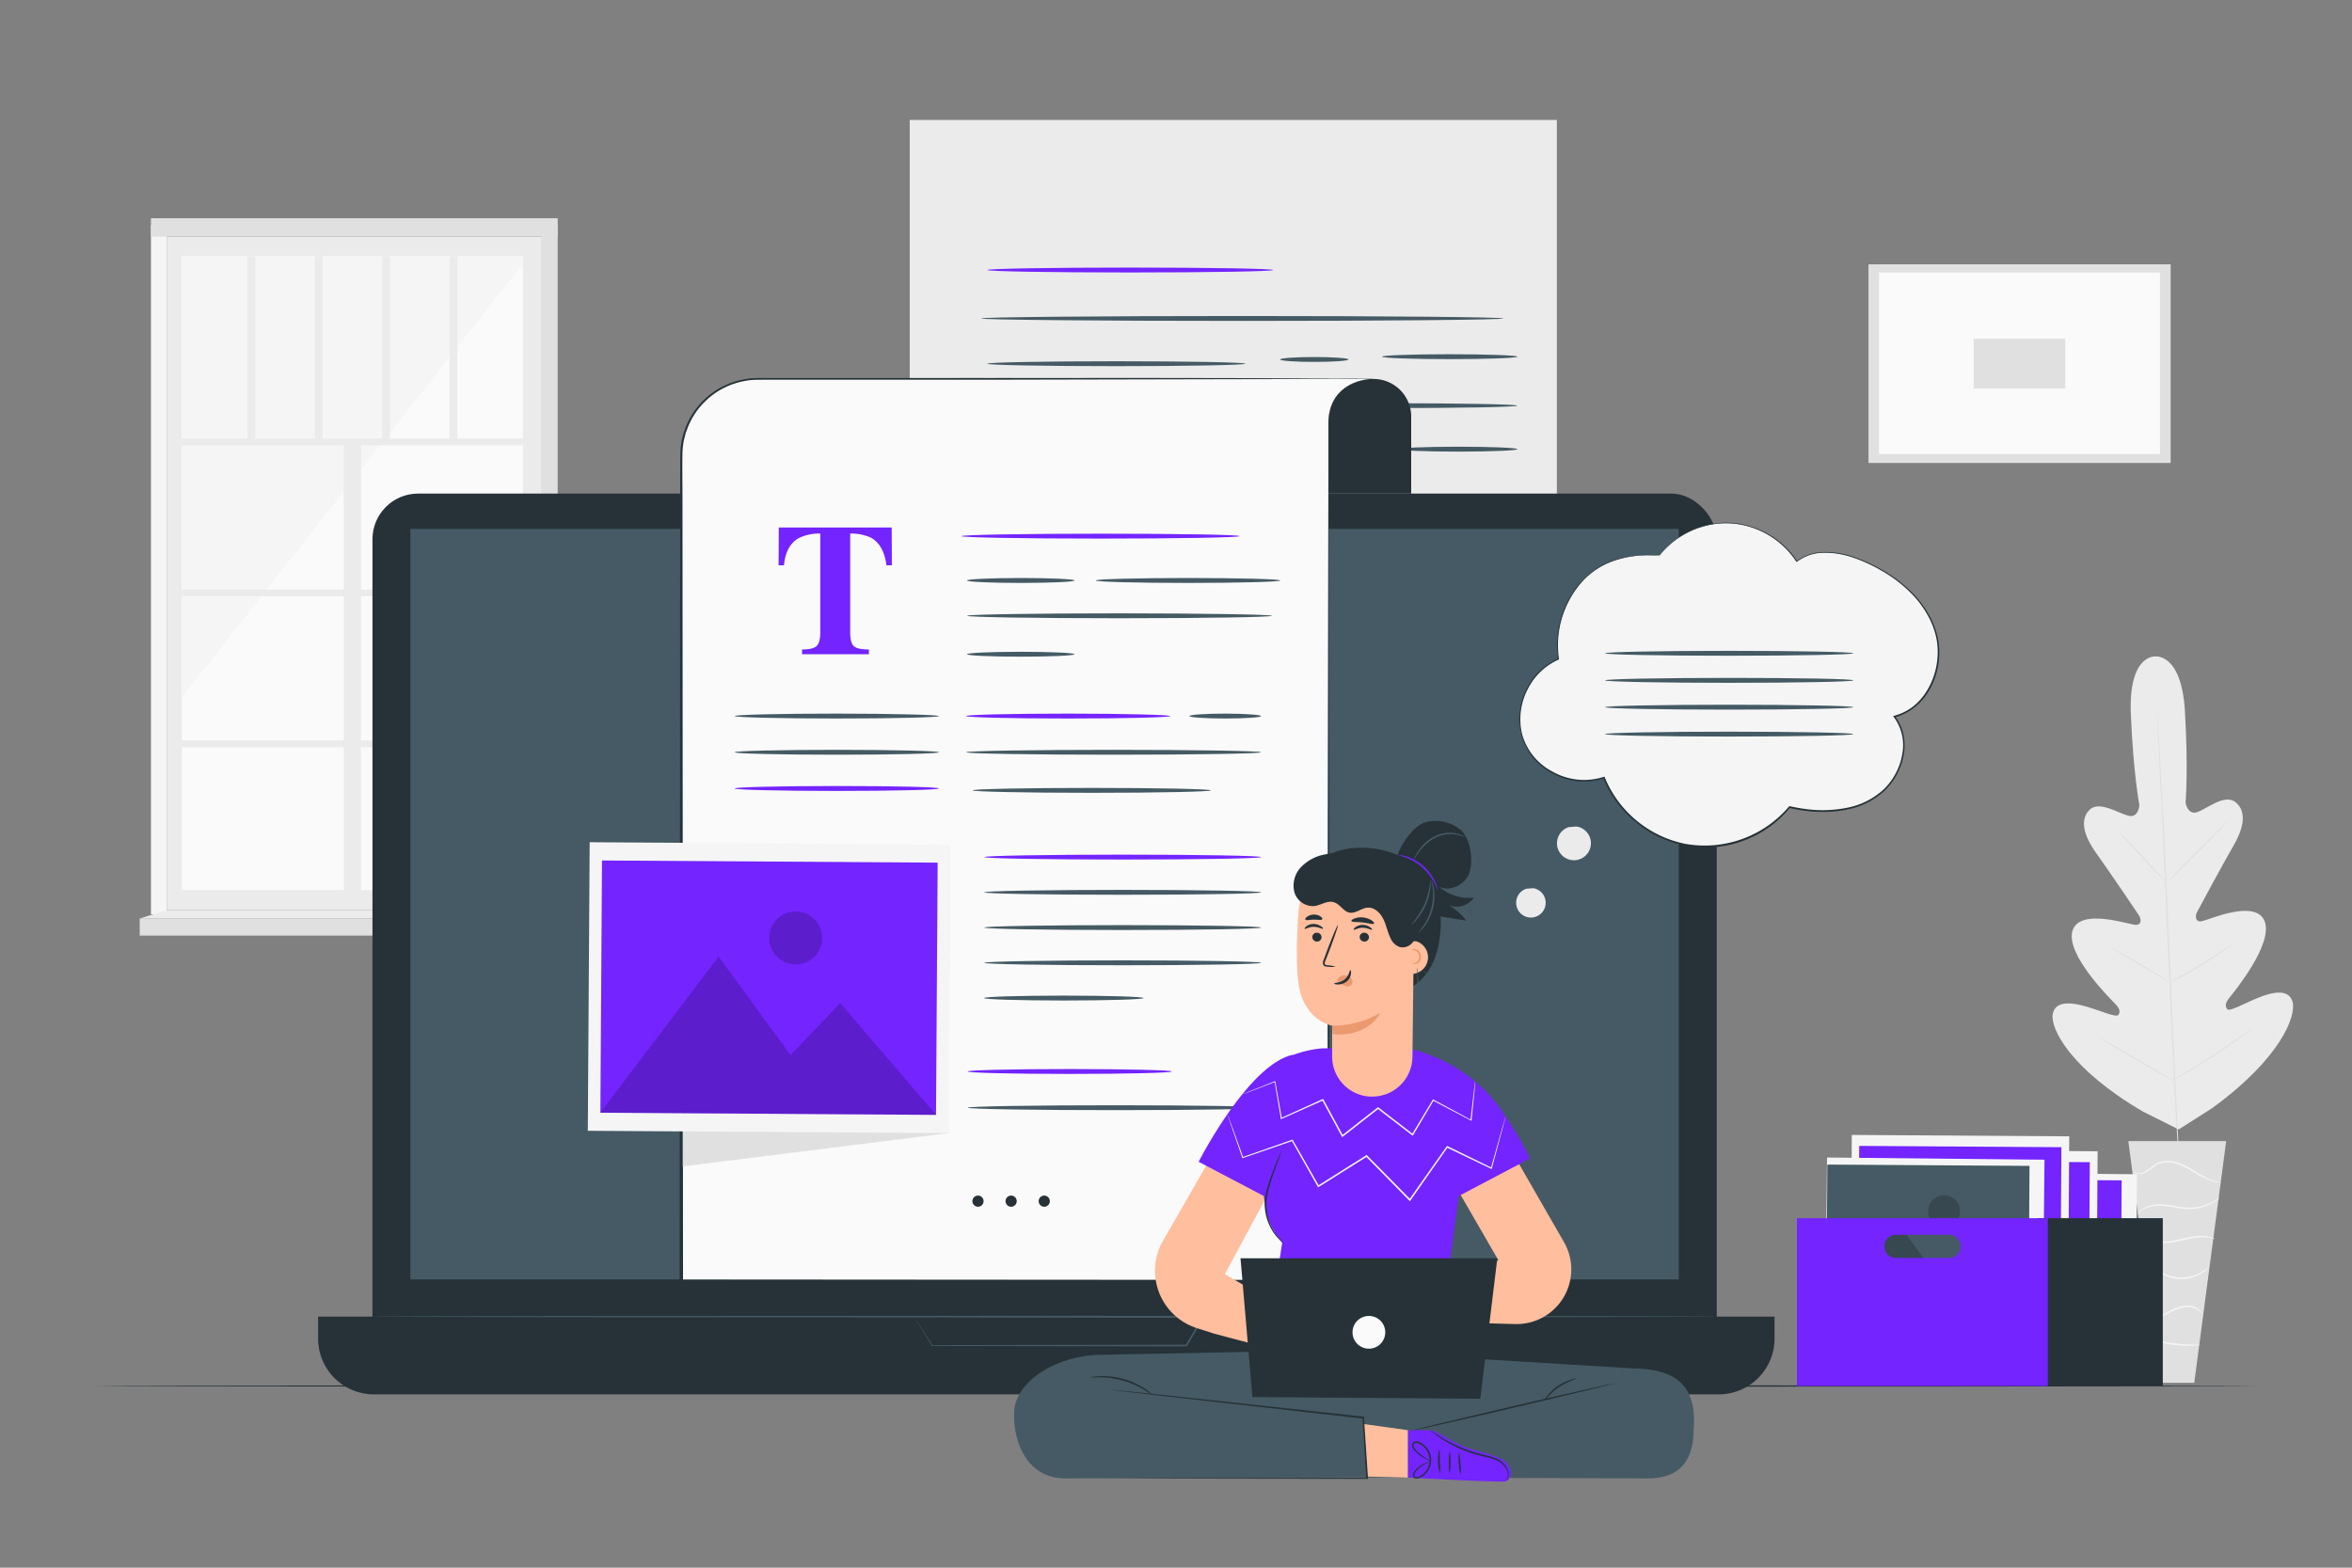 <?xml version="1.0" encoding="UTF-8"?> <svg xmlns="http://www.w3.org/2000/svg" viewBox="0 0 750 500"><rect x="0" y="0" width="750" height="500" fill="#808080" stroke="none"/> <g id="freepik--background-complete--inject-5"> <rect x="53.19" y="75.47" width="119.58" height="214.82" style="fill:#ebebeb"></rect> <rect x="57.97" y="81.7" width="108.79" height="202.19" style="fill:#fafafa"></rect> <polygon points="166.76 84.08 57.97 222.47 57.97 81.7 166.76 81.7 166.76 84.08" style="fill:#f5f5f5"></polygon> <rect x="57.97" y="139.86" width="111.15" height="2.15" style="fill:#ebebeb"></rect> <rect x="57.97" y="188.01" width="111.15" height="2.15" style="fill:#ebebeb"></rect> <rect x="57.97" y="236.16" width="111.15" height="2.15" style="fill:#ebebeb"></rect> <rect x="38.03" y="212.53" width="148.68" height="5.5" transform="translate(-102.91 327.64) rotate(-90)" style="fill:#ebebeb"></rect> <rect x="78.92" y="81.7" width="2.49" height="59.24" style="fill:#ebebeb"></rect> <rect x="100.4" y="81.7" width="2.49" height="59.24" style="fill:#ebebeb"></rect> <rect x="121.87" y="81.7" width="2.49" height="59.24" style="fill:#ebebeb"></rect> <rect x="143.35" y="81.7" width="2.49" height="59.24" style="fill:#ebebeb"></rect> <rect x="48.14" y="71.82" width="5.06" height="219.79" style="fill:#f5f5f5"></rect> <polygon points="177.83 292.22 172.77 290.29 172.77 71.82 177.83 71.82 177.83 292.22" style="fill:#e0e0e0"></polygon> <rect x="48.14" y="69.61" width="129.7" height="5.86" style="fill:#e0e0e0"></rect> <rect x="44.55" y="292.94" width="136.71" height="5.46" style="fill:#e0e0e0"></rect> <polygon points="172.77 290.29 181.25 292.94 44.55 292.94 53.19 290.29 172.77 290.29" style="fill:#ebebeb"></polygon> <path d="M687.16,209.38s-8.46-.61-7.68,18.35,2.72,29.06,2.72,29.06-.25,4.21-3.51,3.38-9.38-4.92-12.41-1.86-2,8,2.14,13.77,12.82,18.62,13.6,19.79,1.07,3.3-1.24,3.09-17.88-5.49-19.95,2.05,12.16,21.61,13.68,23.17,1.61,2.56,1,3.51-5.69-1.32-10.18-2.64-9.93-2.07-10.76,2.38,5.44,17.48,28.89,31.17l11.28,5.63,10.68-6.81c22-16,26.88-29.55,25.62-33.9s-6.61-3.06-10.95-1.3-9.15,4.53-9.86,3.65-.73-1.88.63-3.59,14.1-17.12,11.29-24.42-17.77-.48-20-.05-2.19-1.73-1.54-2.95,8-14.93,11.55-21.05,4.19-11.07.75-13.91-9,1.94-12.16,3.09-3.82-3-3.82-3,.91-10.24-.21-29.19S687,209.38,687,209.38" style="fill:#ebebeb"></path> <path d="M687.82,226.36a3,3,0,0,1,0,.4l.09,1.16c.07,1,.17,2.55.3,4.48.26,3.89.6,9.52,1,16.47.77,13.92,1.68,33.15,2.6,54.39s1.79,40.49,2.48,54.4c.36,6.95.64,12.57.84,16.48.1,1.94.17,3.44.22,4.49,0,.49,0,.88,0,1.16a4,4,0,0,1,0,.4s0-.13,0-.4,0-.66-.09-1.16c-.07-1-.18-2.55-.31-4.48-.26-3.88-.59-9.51-1-16.47-.78-13.92-1.68-33.15-2.61-54.4s-1.78-40.47-2.48-54.39c-.35-6.94-.64-12.57-.83-16.48-.1-1.93-.18-3.44-.23-4.48,0-.5,0-.89,0-1.17S687.82,226.36,687.82,226.36Z" style="fill:#e0e0e0"></path> <path d="M674.62,264.38a4,4,0,0,1,.7.58c.44.4,1,1,1.79,1.72,1.49,1.48,3.5,3.57,5.66,5.92s4,4.41,5.52,6l1.68,1.82a4,4,0,0,1,.59.69s-.28-.18-.71-.57-1-1-1.78-1.73c-1.48-1.49-3.45-3.61-5.62-6l-5.55-6c-.67-.71-1.23-1.32-1.69-1.82A3.8,3.8,0,0,1,674.62,264.38Z" style="fill:#e0e0e0"></path> <path d="M691.67,280.78c-.08-.08,4.05-4.4,9.22-9.65s9.44-9.43,9.52-9.34-4,4.4-9.21,9.65S691.76,280.87,691.67,280.78Z" style="fill:#e0e0e0"></path> <path d="M691.63,313.47a4.37,4.37,0,0,1,.78-.5l2.21-1.24c1.86-1,4.43-2.5,7.2-4.2s5.24-3.32,7-4.51l2.1-1.41a3.22,3.22,0,0,1,.81-.47,4.8,4.8,0,0,1-.71.61c-.47.37-1.16.89-2,1.52-1.73,1.25-4.17,2.92-7,4.63s-5.38,3.12-7.28,4.1c-1,.49-1.73.87-2.28,1.12A3.72,3.72,0,0,1,691.63,313.47Z" style="fill:#e0e0e0"></path> <path d="M672.94,302a4.05,4.05,0,0,1,.78.37c.49.26,1.19.65,2,1.13,1.72,1,4.08,2.35,6.67,3.89s4.92,3,6.6,4c.84.53,1.51.95,2,1.26a3.09,3.09,0,0,1,.69.51,3.76,3.76,0,0,1-.78-.37c-.49-.26-1.19-.65-2-1.13-1.71-1-4.07-2.35-6.66-3.89s-4.92-3-6.6-4c-.84-.52-1.51-.95-2-1.26S672.92,302.06,672.94,302Z" style="fill:#e0e0e0"></path> <path d="M669.23,330.89a4.4,4.4,0,0,1,1,.48l2.63,1.45c2.21,1.23,5.24,3,8.58,4.91s6.35,3.73,8.52,5l2.55,1.57a4.84,4.84,0,0,1,.91.63,6.39,6.39,0,0,1-1-.48L689.79,343c-2.2-1.24-5.24-3-8.58-4.92s-6.35-3.72-8.51-5l-2.56-1.57A6.77,6.77,0,0,1,669.23,330.89Z" style="fill:#e0e0e0"></path> <path d="M692.93,344.46a5.31,5.31,0,0,1,1-.66l2.74-1.67c2.32-1.41,5.51-3.37,9-5.63s6.55-4.37,8.77-5.92l2.64-1.83a5.2,5.2,0,0,1,1-.63,8.27,8.27,0,0,1-.9.76c-.6.47-1.47,1.14-2.56,1.95-2.18,1.61-5.24,3.78-8.72,6s-6.69,4.18-9,5.52c-1.18.67-2.14,1.2-2.82,1.56A7.51,7.51,0,0,1,692.93,344.46Z" style="fill:#e0e0e0"></path> <polygon points="709.88 363.93 678.67 363.93 688.86 441.03 699.7 441.03 709.88 363.93" style="fill:#e0e0e0"></polygon> <path d="M680.29,373.4s0,.11.17.28a2,2,0,0,0,.75.54,3.78,3.78,0,0,0,3.3-.41c1.26-.69,2.36-2.06,4-2.66a8.82,8.82,0,0,1,5.73.11,24.16,24.16,0,0,1,5.35,2.59,36,36,0,0,0,4.34,2.33,12,12,0,0,0,3.21.93,5.65,5.65,0,0,0,.91.06c.2,0,.31,0,.31,0a16,16,0,0,1-4.28-1.29,41.4,41.4,0,0,1-4.25-2.4,23.68,23.68,0,0,0-5.43-2.67,9.2,9.2,0,0,0-6.06-.07,7.94,7.94,0,0,0-2.28,1.41,17.35,17.35,0,0,1-1.79,1.38,3.66,3.66,0,0,1-3,.53A3,3,0,0,1,680.29,373.4Z" style="fill:#f5f5f5"></path> <path d="M681.43,387.61s.25-.32.74-.83a6.71,6.71,0,0,1,2.49-1.58,11.17,11.17,0,0,1,4.34-.66,47.35,47.35,0,0,1,5.43.74,18.5,18.5,0,0,0,5.56.23,15.27,15.27,0,0,0,4.38-1.25A13.41,13.41,0,0,0,707,382.7a3.84,3.84,0,0,0,.83-.75,27.38,27.38,0,0,1-3.61,2,15.76,15.76,0,0,1-4.28,1.12,19.5,19.5,0,0,1-5.43-.27,42.12,42.12,0,0,0-5.5-.71,11.15,11.15,0,0,0-4.48.79,6.61,6.61,0,0,0-2.51,1.78,4.23,4.23,0,0,0-.47.7A.77.77,0,0,0,681.43,387.61Z" style="fill:#f5f5f5"></path> <path d="M706.35,395.21a2.55,2.55,0,0,0-.86-.45,9.24,9.24,0,0,0-2.59-.55,16.43,16.43,0,0,0-3.91.22c-1.45.24-3,.64-4.65,1a20.07,20.07,0,0,1-4.65.52,10.06,10.06,0,0,1-3.69-.8,8.55,8.55,0,0,1-2.8-2.08,2.36,2.36,0,0,0,.53.81,6.51,6.51,0,0,0,2.12,1.6,9.92,9.92,0,0,0,3.82.94,18.72,18.72,0,0,0,4.77-.5c1.66-.35,3.21-.76,4.63-1a17.92,17.92,0,0,1,3.81-.32A14.06,14.06,0,0,1,706.35,395.21Z" style="fill:#f5f5f5"></path> <path d="M684.19,405.9a5,5,0,0,1,3-.3,14.46,14.46,0,0,1,3.17,1.18,11.85,11.85,0,0,0,4.12,1.13,12.25,12.25,0,0,0,7.46-1.73,10.54,10.54,0,0,0,1.86-1.43c.38-.4.57-.63.55-.66a26.35,26.35,0,0,1-2.59,1.78,12.69,12.69,0,0,1-7.24,1.53c-2.95-.16-5.22-1.93-7.27-2.16a4.63,4.63,0,0,0-2.35.2C684.4,405.65,684.17,405.88,684.19,405.9Z" style="fill:#f5f5f5"></path> <path d="M685.93,420.7a6,6,0,0,0,2.6-.52c1.57-.52,3.51-1.72,5.78-2.62a9.42,9.42,0,0,1,3.31-.7,6.19,6.19,0,0,1,2.67.61,5.89,5.89,0,0,1,1.93,1.66,1.41,1.41,0,0,0-.3-.65,4.19,4.19,0,0,0-1.46-1.33,6.3,6.3,0,0,0-2.83-.76,9.31,9.31,0,0,0-3.5.69c-2.35.94-4.23,2.18-5.73,2.77S685.92,420.62,685.93,420.7Z" style="fill:#f5f5f5"></path> <path d="M687.46,427.59a7.47,7.47,0,0,0,2,.64,35.38,35.38,0,0,0,4.94.83,36.11,36.11,0,0,0,5,.15,6.87,6.87,0,0,0,2.06-.25c0-.15-3.16,0-7-.41S687.5,427.44,687.46,427.59Z" style="fill:#f5f5f5"></path> <rect x="595.81" y="84.3" width="96.36" height="63.36" style="fill:#e0e0e0"></rect> <rect x="599.16" y="86.89" width="89.61" height="57.93" style="fill:#fafafa"></rect> <rect x="629.35" y="108.01" width="29.23" height="15.94" style="fill:#e0e0e0"></rect> </g> <g id="freepik--Floor--inject-5"> <path d="M719.25,442.05c0,.15-154.14.26-344.23.26s-344.27-.11-344.27-.26,154.11-.26,344.27-.26S719.25,441.91,719.25,442.05Z" style="fill:#263238"></path> </g> <g id="freepik--Device--inject-5"> <path d="M290.1,38.25H496.45a0,0,0,0,1,0,0V234.78A16.22,16.22,0,0,1,480.23,251H290.1a0,0,0,0,1,0,0V38.25A0,0,0,0,1,290.1,38.25Z" style="fill:#ebebeb"></path> <path d="M479.41,101.57c0,.43-37.29.78-83.29.78s-83.31-.35-83.31-.78,37.29-.78,83.31-.78S479.41,101.14,479.41,101.57Z" style="fill:#455a64"></path> <path d="M397.1,116c0,.43-18.42.78-41.15.78s-41.16-.35-41.16-.78,18.43-.78,41.16-.78S397.1,115.55,397.1,116Z" style="fill:#455a64"></path> <path d="M430,114.65c0,.43-4.88.78-10.9.78s-10.9-.35-10.9-.78,4.88-.78,10.9-.78S430,114.22,430,114.65Z" style="fill:#455a64"></path> <path d="M483.86,113.76c0,.43-9.66.78-21.58.78s-21.58-.35-21.58-.78,9.66-.78,21.58-.78S483.86,113.33,483.86,113.76Z" style="fill:#455a64"></path> <path d="M390.23,129.77c0,.44-17.33.79-38.71.79s-38.71-.35-38.71-.79,17.33-.78,38.71-.78S390.23,129.34,390.23,129.77Z" style="fill:#455a64"></path> <path d="M483.86,129.38c0,.43-18.92.78-42.26.78s-42.27-.35-42.27-.78,18.92-.78,42.27-.78S483.86,128.94,483.86,129.38Z" style="fill:#455a64"></path> <path d="M483.86,143.26c0,.43-8.42.78-18.82.78s-18.82-.35-18.82-.78,8.43-.79,18.82-.79S483.86,142.82,483.86,143.26Z" style="fill:#455a64"></path> <path d="M406,86.12c0,.43-20.42.78-45.6.78s-45.61-.35-45.61-.78,20.42-.78,45.61-.78S406,85.69,406,86.12Z" style="fill:#7324FF"></path> <rect x="118.77" y="157.42" width="428.67" height="283.47" rx="14.57" style="fill:#263238"></rect> <path d="M101.44,419.92H565.86a0,0,0,0,1,0,0v7a17.8,17.8,0,0,1-17.8,17.8H119.24a17.8,17.8,0,0,1-17.8-17.8v-7a0,0,0,0,1,0,0Z" style="fill:#263238"></path> <rect x="130.87" y="168.68" width="404.45" height="239.39" style="fill:#455a64"></rect> <path d="M291.44,419.92h1.81l5.28,0,19.59-.08,65.53-.14h.48l-.24.42-2.6,4.46-2.75,4.71-.08.14h-.16l-81.1-.15h-.07l0-.06-4.25-6.91-1.07-1.75-.34-.58s.15.21.4.61l1.14,1.75c1,1.55,2.44,3.81,4.33,6.74l-.11-.06,81.1-.15-.24.14,2.75-4.71,2.6-4.46.24.42-65.26-.14L298.7,420l-5.36,0h-1.41Z" style="fill:#455a64"></path> <path d="M547.43,419.92c0,.15-96,.26-214.32.26s-214.34-.11-214.34-.26,95.94-.26,214.34-.26S547.43,419.78,547.43,419.92Z" style="fill:#455a64"></path> <path d="M438,120.87h0a12,12,0,0,1,12,12v24.57H414.2V134.75a13.87,13.87,0,0,1,13.88-13.88Z" style="fill:#263238"></path> <path d="M438,120.87c0,.15-33.78.23-75.45.2s-75.45-.19-75.45-.33,33.77-.23,75.45-.2S438,120.73,438,120.87Z" style="fill:#263238"></path> <path d="M437.72,120.84l-14.94-.1-21.69.13H241.75a24.5,24.5,0,0,0-24.5,24.5V408.64H423.61V134.3C424.22,120.87,437.72,120.84,437.72,120.84Z" style="fill:#fafafa"></path> <path d="M437.72,120.84l-124.43.27-62.21,0H243.3c-1.3,0-2.58,0-3.86.11a25.5,25.5,0,0,0-3.77.69,24.06,24.06,0,0,0-16.5,14.8c-.2.61-.48,1.19-.62,1.81l-.47,1.86a25.88,25.88,0,0,0-.45,3.81c-.11,5.15,0,10.36,0,15.54l.17,248.85-.5-.5,206.36.14-.36.36.1-148,.12-74,.07-37,0-9.25v-4.63a14.88,14.88,0,0,1,.09-2.31,12.6,12.6,0,0,1,.37-2.28,12.23,12.23,0,0,1,5-7.53,14.49,14.49,0,0,1,4.15-2A17.58,17.58,0,0,1,437.72,120.84Zm0,0a17.46,17.46,0,0,0-4.54.81,14.47,14.47,0,0,0-4.14,2,12.13,12.13,0,0,0-4.94,7.52,12.34,12.34,0,0,0-.36,2.27,16.17,16.17,0,0,0-.08,2.31v13.87l.08,37,.12,74,.09,148V409h-.37l-206.36.13h-.49v-.5l.16-248.85c0-5.19,0-10.36.07-15.57a27.08,27.08,0,0,1,.46-3.91l.5-1.9c.14-.64.43-1.24.63-1.86a24.68,24.68,0,0,1,16.94-15.16,26.6,26.6,0,0,1,3.87-.7c1.31-.07,2.62-.14,3.91-.11h7.78l62.21,0Z" style="fill:#263238"></path> <path d="M248.34,168.24h36l.06,12.06h-1.73q-.84-6.47-4.84-8.76a15,15,0,0,0-6.72-1.37v31.5c0,2.21.38,3.67,1.15,4.39s2.37,1.08,4.81,1.08v1.52H255.76v-1.52c2.33,0,3.89-.37,4.65-1.1s1.16-2.18,1.16-4.37v-31.5a15.37,15.37,0,0,0-6.72,1.37c-2.86,1.57-4.48,4.48-4.85,8.76h-1.72Z" style="fill:#7324FF"></path> <path d="M395.29,171c0,.43-19.86.78-44.36.78s-44.36-.35-44.36-.78,19.86-.78,44.36-.78S395.29,170.53,395.29,171Z" style="fill:#7324FF"></path> <path d="M342.65,185.14c0,.43-7.68.78-17.15.78s-17.15-.35-17.15-.78,7.68-.79,17.15-.79S342.65,184.7,342.65,185.14Z" style="fill:#455a64"></path> <path d="M299.41,228.38c0,.43-14.58.78-32.57.78s-32.58-.35-32.58-.78,14.58-.78,32.58-.78S299.41,228,299.41,228.38Z" style="fill:#455a64"></path> <path d="M373.19,228.38c0,.43-14.59.78-32.57.78s-32.58-.35-32.58-.78,14.58-.78,32.58-.78S373.19,228,373.19,228.38Z" style="fill:#7324FF"></path> <path d="M299.41,239.93c0,.43-14.58.78-32.57.78s-32.58-.35-32.58-.78,14.58-.78,32.58-.78S299.41,239.5,299.41,239.93Z" style="fill:#455a64"></path> <path d="M299.41,251.48c0,.43-14.58.78-32.57.78s-32.58-.35-32.58-.78,14.58-.79,32.58-.79S299.41,251,299.41,251.48Z" style="fill:#7324FF"></path> <path d="M342.65,208.66c0,.43-7.68.78-17.15.78s-17.15-.35-17.15-.78,7.68-.78,17.15-.78S342.65,208.23,342.65,208.66Z" style="fill:#455a64"></path> <path d="M402.15,228.38c0,.43-5.12.78-11.43.78s-11.44-.35-11.44-.78,5.12-.78,11.44-.78S402.15,228,402.15,228.38Z" style="fill:#455a64"></path> <path d="M408.27,185.14c0,.43-13.18.78-29.43.78s-29.43-.35-29.43-.78,13.17-.79,29.43-.79S408.27,184.7,408.27,185.14Z" style="fill:#455a64"></path> <path d="M405.61,196.4c0,.43-21.77.78-48.63.78s-48.63-.35-48.63-.78,21.77-.78,48.63-.78S405.61,196,405.61,196.4Z" style="fill:#455a64"></path> <path d="M402.15,239.93c0,.43-21.07.78-47,.78s-47.06-.35-47.06-.78,21.06-.78,47.06-.78S402.15,239.5,402.15,239.93Z" style="fill:#455a64"></path> <path d="M402.15,273.36c0,.43-19.77.78-44.15.78s-44.16-.35-44.16-.78,19.77-.78,44.16-.78S402.15,272.93,402.15,273.36Z" style="fill:#7324FF"></path> <path d="M402.15,284.6c0,.43-19.77.78-44.15.78s-44.16-.35-44.16-.78,19.77-.78,44.16-.78S402.15,284.17,402.15,284.6Z" style="fill:#455a64"></path> <path d="M402.15,295.84c0,.43-19.77.78-44.15.78s-44.16-.35-44.16-.78,19.77-.78,44.16-.78S402.15,295.41,402.15,295.84Z" style="fill:#455a64"></path> <path d="M402.15,307.08c0,.43-19.77.78-44.15.78s-44.16-.35-44.16-.78,19.77-.78,44.16-.78S402.15,306.65,402.15,307.08Z" style="fill:#455a64"></path> <path d="M364.68,318.32c0,.21-2.85.41-7.45.55s-11,.23-18,.23-13.38-.09-18-.23-7.44-.34-7.44-.55,2.84-.41,7.44-.55,11-.23,18-.23,13.37.09,18,.23S364.68,318.1,364.68,318.32Z" style="fill:#455a64"></path> <path d="M386.15,252.08c0,.43-17,.78-38,.78s-38-.35-38-.78,17-.78,38-.78S386.15,251.65,386.15,252.08Z" style="fill:#455a64"></path> <polygon points="297.87 274.63 302.56 361.39 217.73 372.01 217.66 273.89 297.87 274.63" style="fill:#e0e0e0"></polygon> <rect x="199.27" y="257.44" width="92.04" height="115.12" transform="translate(-71.28 558.26) rotate(-89.63)" style="fill:#f5f5f5"></rect> <rect x="204.99" y="261.48" width="80.45" height="107.03" transform="translate(-71.35 558.19) rotate(-89.63)" style="fill:#7324FF"></rect> <g style="opacity:0.2"> <polygon points="191.44 354.88 229.15 305.12 252.1 336.55 267.92 319.93 298.48 355.57 191.44 354.88"></polygon> </g> <g style="opacity:0.2"> <path d="M262.17,299.2a8.43,8.43,0,1,1-8.37-8.48A8.42,8.42,0,0,1,262.17,299.2Z"></path> </g> <path d="M313.64,383.1a1.78,1.78,0,1,1-1.78-1.78A1.77,1.77,0,0,1,313.64,383.1Z" style="fill:#263238"></path> <path d="M324.21,383.1a1.78,1.78,0,1,1-1.78-1.78A1.78,1.78,0,0,1,324.21,383.1Z" style="fill:#263238"></path> <path d="M334.77,383.1a1.78,1.78,0,1,1-1.78-1.78A1.78,1.78,0,0,1,334.77,383.1Z" style="fill:#263238"></path> <path d="M373.69,341.74c0,.43-14.59.78-32.58.78s-32.58-.35-32.58-.78,14.59-.78,32.58-.78S373.69,341.31,373.69,341.74Z" style="fill:#7324FF"></path> <path d="M402.65,353.29c0,.43-21.07.78-47.06.78s-47.06-.35-47.06-.78,21.07-.78,47.06-.78S402.65,352.86,402.65,353.29Z" style="fill:#455a64"></path> </g> <g id="freepik--Box--inject-5"> <rect x="616.47" y="365.8" width="55.44" height="69.34" transform="matrix(0.01, -1, 1, 0.01, 239.59, 1042.08)" style="fill:#f5f5f5"></rect> <rect x="619.91" y="368.23" width="48.46" height="64.47" transform="translate(239.54 1042.03) rotate(-89.63)" style="fill:#7324FF"></rect> <polygon points="611.75 424.49 634.46 394.52 648.29 413.45 657.82 403.44 676.22 424.91 611.75 424.49" style="opacity:0.2"></polygon> <g style="opacity:0.2"> <path d="M654.36,391a5.08,5.08,0,1,1-5.05-5.1A5.08,5.08,0,0,1,654.36,391Z"></path> </g> <rect x="606.3" y="360.01" width="55.44" height="69.34" transform="translate(235.27 1026.15) rotate(-89.63)" style="fill:#f5f5f5"></rect> <rect x="609.75" y="362.45" width="48.46" height="64.47" transform="translate(235.23 1026.11) rotate(-89.63)" style="fill:#7324FF"></rect> <polygon points="601.58 418.7 624.29 388.73 638.12 407.66 647.65 397.65 666.05 419.12 601.58 418.7" style="opacity:0.2"></polygon> <g style="opacity:0.2"> <path d="M644.19,385.17a5.08,5.08,0,1,1-5-5.11A5.08,5.08,0,0,1,644.19,385.17Z"></path> </g> <rect x="597.24" y="355.23" width="55.44" height="69.34" transform="translate(231.06 1012.35) rotate(-89.63)" style="fill:#f5f5f5"></rect> <rect x="600.69" y="357.66" width="48.46" height="64.47" transform="translate(231.02 1012.3) rotate(-89.63)" style="fill:#7324FF"></rect> <polygon points="592.53 413.92 615.24 383.94 629.07 402.88 638.59 392.86 657 414.33 592.53 413.92" style="opacity:0.2"></polygon> <g style="opacity:0.2"> <path d="M635.13,380.38a5.08,5.08,0,1,1-5-5.11A5.08,5.08,0,0,1,635.13,380.38Z"></path> </g> <rect x="587.08" y="361.18" width="55.44" height="69.34" transform="matrix(0.01, -1, 1, 0.01, 215, 1008.09)" style="fill:#f5f5f5"></rect> <rect x="590.52" y="363.62" width="48.46" height="64.47" transform="translate(214.96 1008.05) rotate(-89.63)" style="fill:#455a64"></rect> <polygon points="582.36 419.88 605.07 389.9 618.9 408.83 628.42 398.82 646.83 420.29 582.36 419.88" style="opacity:0.2"></polygon> <g style="opacity:0.2"> <path d="M625,386.34a5.08,5.08,0,1,1-5-5.11A5.06,5.06,0,0,1,625,386.34Z"></path> </g> <rect x="649.64" y="388.53" width="40.03" height="53.53" style="fill:#263238"></rect> <path d="M573,388.53v53.52H653V388.53Zm48.55,12.66h-17a3.68,3.68,0,0,1,0-7.36h17a3.68,3.68,0,1,1,0,7.36Z" style="fill:#7324FF"></path> </g> <g id="freepik--Character--inject-5"> <path d="M521.05,436.46,446.6,431.9c-.47-1.07-.78-1.69-.78-1.69l-20.18.41-6.57-.41-.26.54-67.74,1.35c-13.51,0-27.71,8.24-27.71,18.77-.17,10,4.69,20.9,16.79,20.65l92.29-.31,92.3.31c12.1.25,15.3-7,15.32-15.71C541.47,439.69,531.37,436.59,521.05,436.46Z" style="fill:#455a64"></path> <path d="M348.62,471.53l.44,0,1.31,0,5-.05,18.58-.08,62-.08-.26.27c-.13-2-.26-4.19-.4-6.37-.28-4.46-.55-8.86-.81-13l.23.24L377.61,446l-16.92-1.93-4.56-.55-1.18-.15a2.13,2.13,0,0,1-.39-.07l.4,0,1.18.11,4.57.45,16.94,1.78,57.11,6.18.21,0v.21c.27,4.18.54,8.57.82,13,.14,2.18.27,4.35.4,6.37v.28h-.27l-62-.09-18.58-.08-5,0-1.31,0Z" style="fill:#263238"></path> <path d="M367.65,445.05c-.06.07-1-.68-2.61-1.67a28.59,28.59,0,0,0-6.78-3,28.28,28.28,0,0,0-7.33-1.08c-1.9,0-3.08.12-3.09,0a2.75,2.75,0,0,1,.82-.19,17.43,17.43,0,0,1,2.27-.2,24.49,24.49,0,0,1,14.31,4.11,17.37,17.37,0,0,1,1.82,1.38C367.46,444.81,367.67,445,367.65,445.05Z" style="fill:#263238"></path> <path d="M515.27,441.09c0,.14-14.65,3.69-32.79,7.93s-32.89,7.56-32.92,7.42,14.65-3.69,32.8-7.93S515.24,441,515.27,441.09Z" style="fill:#263238"></path> <path d="M502.86,439.65a30.25,30.25,0,0,0-5.76,2.76,28.58,28.58,0,0,0-4.67,4.34,4.89,4.89,0,0,1,1-1.63A15.31,15.31,0,0,1,501,440,5.32,5.32,0,0,1,502.86,439.65Z" style="fill:#263238"></path> <path d="M475.14,355.12l23.59,41.06a17.43,17.43,0,0,1,.47,16.49h0a17.45,17.45,0,0,1-16.09,9.63l-36.22-1-.95-13.17L477.83,402l-21.5-37.22Z" style="fill:#ffbe9d"></path> <path d="M387.24,425.38l33.3,8.82.73-10-30.69-17.82L413,364.78l-18.81-9.66L370.6,396.18h0a19.22,19.22,0,0,0,11.1,27.43Z" style="fill:#ffbe9d"></path> <path d="M465.13,381.48l22.76-12a115.94,115.94,0,0,0-9.75-16.26c-7.05-9.75-18-16.56-30.4-19.16h0l-26.18.31a34.8,34.8,0,0,0-9.34,2.15l0-.1c-14.21,3.13-30,34.12-30,34.12L403,381.45l.46,3.26a22,22,0,0,0,5.4,11.61l-6,39.67L470,437.38,461.47,409Z" style="fill:#7324FF"></path> <path d="M409.45,396.54a4.71,4.71,0,0,1-1-.76,14.4,14.4,0,0,1-2.29-2.56,16.59,16.59,0,0,1-2.81-10.81,35.82,35.82,0,0,1,1.54-6c.6-1.81,1.22-3.41,1.75-4.75s1-2.41,1.32-3.14a5,5,0,0,1,.58-1.11,6.57,6.57,0,0,1-.39,1.19c-.31.85-.7,1.92-1.17,3.19s-1.06,3-1.63,4.77a36.58,36.58,0,0,0-1.48,5.94,17.09,17.09,0,0,0,.57,6,16.16,16.16,0,0,0,2,4.53A27.71,27.71,0,0,0,409.45,396.54Z" style="fill:#263238"></path> <polygon points="399.37 445.57 395.57 401.32 477.46 401.32 472.03 446.12 399.37 445.57" style="fill:#263238"></polygon> <path d="M441.73,424.92a5.22,5.22,0,1,1-5.21-5.21A5.21,5.21,0,0,1,441.73,424.92Z" style="fill:#fafafa"></path> <polygon points="435.08 454.21 448.99 456.15 448.99 471.27 436.2 470.94 435.08 454.21" style="fill:#ffbe9d"></polygon> <path d="M449,456.15h6.25a6.9,6.9,0,0,1,3.46.93L462,459a51.42,51.42,0,0,0,5.76,2.74c3.8,1.22,10.19,2.87,11.54,3.91,3.84,3,2.67,6.47.56,6.83-1.85.33-30.87-1.2-30.87-1.2Z" style="fill:#7324FF"></path> <path d="M459.25,470a10,10,0,0,1-.67-3.93,9.73,9.73,0,0,1,.44-4,35,35,0,0,1,.08,3.94A33.81,33.81,0,0,1,459.25,470Z" style="fill:#263238"></path> <path d="M462.22,469.93a25.13,25.13,0,0,1,.06-7.21,13.21,13.21,0,0,1,.23,3.61A13,13,0,0,1,462.22,469.93Z" style="fill:#263238"></path> <path d="M465.72,470.53a26.79,26.79,0,0,1-.58-7.43,13.57,13.57,0,0,1,.55,3.69A13.73,13.73,0,0,1,465.72,470.53Z" style="fill:#263238"></path> <path d="M456.55,466a3.94,3.94,0,0,1-1.28-.4,11.88,11.88,0,0,1-3.13-1.93c-.29-.25-.59-.53-.89-.84a3.53,3.53,0,0,1-.8-1.12,1.58,1.58,0,0,1,.18-1.56,1.17,1.17,0,0,1,.77-.42,2,2,0,0,1,.85.09,6.23,6.23,0,0,1,1.31,11.07,4,4,0,0,1-1.44.65,1.72,1.72,0,0,1-.81,0,1.06,1.06,0,0,1-.63-.56,1.56,1.56,0,0,1,.18-1.44,4.53,4.53,0,0,1,.8-1,9.66,9.66,0,0,1,3.08-2,3.79,3.79,0,0,1,1.29-.36s-.44.18-1.21.55a10.3,10.3,0,0,0-2.9,2.09,3.92,3.92,0,0,0-.71.9,1.22,1.22,0,0,0-.15,1.05.83.83,0,0,0,1,.34,3.64,3.64,0,0,0,1.25-.59,5.78,5.78,0,0,0-1.19-10.22,1,1,0,0,0-1.12.16,1.13,1.13,0,0,0-.12,1.11,6,6,0,0,0,1.53,1.84A16.32,16.32,0,0,0,456.55,466Z" style="fill:#263238"></path> <path d="M479.86,472.47a3.2,3.2,0,0,0,.76-1,3.53,3.53,0,0,0-.41-3.15,7,7,0,0,0-3.86-2.91c-1.77-.64-3.87-.94-6-1.61a42,42,0,0,1-10.33-4.7c-1.22-.78-2.17-1.48-2.81-2a5.34,5.34,0,0,1-.95-.84,6.64,6.64,0,0,1,1.07.67c.67.45,1.64,1.1,2.89,1.84a46.57,46.57,0,0,0,10.28,4.52c2.09.65,4.18,1,6,1.65a7.27,7.27,0,0,1,4,3.19,3.7,3.7,0,0,1,.26,3.42,2.17,2.17,0,0,1-.64.71C480,472.44,479.87,472.49,479.86,472.47Z" style="fill:#263238"></path> <path d="M470.39,344.93a.65.65,0,0,1,0,.22l0,.62c-.05.58-.13,1.39-.22,2.42-.22,2.15-.53,5.22-.91,9.08l0,.23-.21-.11L456.91,351l.29-.08L450.64,362l-.14.23-.22-.16-11-8.47h.32l-4.81,3.77-6.56,5.13-.24.19-.14-.27-6.25-11.55.31.1-13.24,5.9-.25.11,0-.26-2-11.78.2.12L399,348l-2,.74-.52.19-.18.05s.05,0,.16-.09l.51-.22,2-.82,7.53-3,.17-.06,0,.18c.59,3.28,1.29,7.23,2.1,11.76l-.28-.15,13.21-6,.21-.09.11.19c2,3.66,4.08,7.52,6.27,11.55l-.39-.08,6.56-5.14,4.81-3.77.16-.12.16.12,11,8.49-.36.07,6.61-11,.1-.17.18.09,12,6.46-.23.12,1.06-9.06c.13-1,.23-1.83.3-2.41,0-.25.07-.45.09-.62A1.76,1.76,0,0,1,470.39,344.93Z" style="fill:#f5f5f5"></path> <path d="M480.11,356.07a1.28,1.28,0,0,1-.05.29c-.06.22-.13.5-.21.85-.21.77-.49,1.87-.86,3.27-.77,2.88-1.89,7-3.27,12.17l-.06.2-.18-.09L461.37,366l.28-.08c-3.61,5.14-7.61,10.85-11.88,16.95l-.18.25-.21-.22L438,371.32l-2.4-2.43.32,0-15.38,9.65-.22.14-.13-.22-8.3-14.66.26.1-15.82,5.45-.15.05-.05-.15c-1.5-4.34-2.69-7.79-3.51-10.18-.39-1.16-.7-2.07-.91-2.71-.1-.29-.17-.52-.23-.7a.78.78,0,0,1-.06-.24.88.88,0,0,1,.1.23l.27.68c.23.64.56,1.53,1,2.68.85,2.38,2.09,5.81,3.65,10.14l-.2-.1L412,363.52l.17-.06.09.16,8.35,14.62-.35-.09,15.38-9.67.17-.11.15.15q1.19,1.22,2.4,2.43l11.41,11.59-.39,0,11.94-16.91.1-.15.17.08,14.06,6.86-.23.11,3.42-12.13.94-3.25c.11-.34.19-.62.26-.83A1.08,1.08,0,0,1,480.11,356.07Z" style="fill:#f5f5f5"></path> <path d="M470,286.31a14.7,14.7,0,0,1-11.18-3.53c3.64,1.84,8.49-.69,9.78-4.56s.23-11.08-2.95-13.64a12.65,12.65,0,0,0-11-2.36c-3.75,1-7.72,6.71-8.95,10.39l.07.11c-.57-.23-1.16-.44-1.74-.64a30,30,0,0,0-12.95-1.57,21.08,21.08,0,0,0-11.83,5.21l25.43,40.87c4.62-.4,8.71-3.52,11.13-7.47s3.35-8.66,3.58-13.29c.06-1.17.05-2.34,0-3.51l8.17,1.31a18.29,18.29,0,0,0-5.43-4.86A6.84,6.84,0,0,0,470,286.31Z" style="fill:#263238"></path> <path d="M437.88,349.74A12.79,12.79,0,0,0,450.4,337.1l.59-50.85h0a4,4,0,0,0-3.62-4.1l-21.48-5.43C419,276,414.44,284.46,414,291.36c-.48,7.67-.77,17.05.14,22.78,1.83,11.5,10.65,13,10.65,13s0,4.45,0,9.9a12.79,12.79,0,0,0,13.06,12.73Z" style="fill:#ffbe9d"></path> <path d="M418.46,298.81a1.48,1.48,0,0,0,1.43,1.49,1.41,1.41,0,0,0,1.52-1.33,1.47,1.47,0,0,0-1.42-1.49A1.42,1.42,0,0,0,418.46,298.81Z" style="fill:#263238"></path> <path d="M416,296.24c.18.2,1.3-.63,2.89-.63s2.75.8,2.92.61-.1-.44-.61-.81a4.14,4.14,0,0,0-2.34-.72,3.87,3.87,0,0,0-2.3.75C416.11,295.81,416,296.16,416,296.24Z" style="fill:#263238"></path> <path d="M433.57,298.81A1.47,1.47,0,0,0,435,300.3a1.42,1.42,0,0,0,1.53-1.33,1.48,1.48,0,0,0-1.43-1.49A1.41,1.41,0,0,0,433.57,298.81Z" style="fill:#263238"></path> <path d="M431.65,296.54c.18.19,1.3-.63,2.89-.63s2.75.8,2.92.6-.1-.43-.61-.8a4.06,4.06,0,0,0-2.34-.72,3.87,3.87,0,0,0-2.3.74C431.72,296.11,431.56,296.45,431.65,296.54Z" style="fill:#263238"></path> <path d="M425.88,308.32a10.66,10.66,0,0,0-2.58-.47c-.4,0-.78-.12-.85-.4a2,2,0,0,1,.27-1.2l1.2-3.09c1.66-4.39,2.87-8,2.69-8.07s-1.67,3.44-3.34,7.84l-1.15,3.1a2.41,2.41,0,0,0-.21,1.59,1,1,0,0,0,.67.6,2.62,2.62,0,0,0,.69.09A10.31,10.31,0,0,0,425.88,308.32Z" style="fill:#263238"></path> <path d="M424.79,327.11A29.27,29.27,0,0,0,440.2,323s-3.74,7.9-15.26,6.82Z" style="fill:#eb996e"></path> <path d="M426.56,312.14a2.86,2.86,0,0,1,2.56-1.06,2.61,2.61,0,0,1,1.8,1,1.65,1.65,0,0,1,.13,1.89,1.93,1.93,0,0,1-2.08.53,6.19,6.19,0,0,1-2-1.21,1.67,1.67,0,0,1-.45-.47.53.53,0,0,1,0-.59" style="fill:#eb996e"></path> <path d="M430.56,309.41c-.26,0-.26,1.71-1.74,2.94s-3.31,1-3.32,1.27.41.34,1.18.36a4.35,4.35,0,0,0,2.78-1,3.73,3.73,0,0,0,1.34-2.46C430.87,309.83,430.67,309.41,430.56,309.41Z" style="fill:#263238"></path> <path d="M430.93,293.76c.16.43,1.74.23,3.61.45s3.37.73,3.61.35c.11-.19-.15-.59-.75-1a6.34,6.34,0,0,0-5.51-.61C431.21,293.22,430.86,293.56,430.93,293.76Z" style="fill:#263238"></path> <path d="M416.26,293.31c.28.36,1.37,0,2.69,0s2.43.25,2.68-.13c.12-.19-.06-.55-.55-.89a3.69,3.69,0,0,0-2.18-.59,3.73,3.73,0,0,0-2.15.73C416.29,292.77,416.14,293.14,416.26,293.31Z" style="fill:#263238"></path> <path d="M449.71,300.55a2.9,2.9,0,0,1,3,.15,5.34,5.34,0,0,1-3.36,9.91" style="fill:#ffbe9d"></path> <path d="M450.52,307.18c0-.08.44.09,1-.16a2,2,0,0,0,1-2,2,2,0,0,0-1.23-1.84c-.58-.24-1-.12-1-.21s.39-.36,1.15-.19a2.07,2.07,0,0,1,1.12.7,2.56,2.56,0,0,1,.57,1.51,2.28,2.28,0,0,1-1.44,2.4C450.88,307.62,450.46,307.22,450.52,307.18Z" style="fill:#eb996e"></path> <path d="M453.66,309.51s.2.11.53.37L455.6,311l5,4.22.17.14-.14.17c-1.85,2.22-3.91,5-6.22,7.9-.53.66-1.05,1.3-1.56,1.9l-.43.5,0-.66c-.2-4.68-.37-8.83-.46-11.81,0-1.41-.06-2.59-.08-3.5a7,7,0,0,1,0-1.28,5.81,5.81,0,0,1,.16,1.27c.06.91.14,2.08.24,3.5.18,3,.4,7.11.63,11.8l-.45-.16,1.54-1.88c2.31-2.9,4.39-5.66,6.29-7.87l0,.31-4.85-4.36L454.1,310A3,3,0,0,1,453.66,309.51Z" style="fill:#455a64"></path> <path d="M430.39,271.69a42.19,42.19,0,0,0-8.39.92,14,14,0,0,0-7.25,4.08,8.52,8.52,0,0,0-2,7.85,6.17,6.17,0,0,0,6.37,4.44c2.12-.28,4.15-1.85,6.2-1.23s3,2.95,5,3.32,3.71-1.4,5.69-1.58c2.2-.19,4.1,1.61,5.08,3.59s1.35,4.2,2.33,6.17a5,5,0,0,0,3,2.82,4.08,4.08,0,0,0,3.59-1,8.41,8.41,0,0,0,2.1-3.22,17.88,17.88,0,0,0-14.52-24.5" style="fill:#263238"></path> <path d="M458.43,283.91c-.09,0-.36-.93-1.06-2.34a16.7,16.7,0,0,0-8.91-8c-1.47-.56-2.44-.73-2.43-.82s.26,0,.7,0a10.56,10.56,0,0,1,1.86.43,15.12,15.12,0,0,1,5.42,3.16,15,15,0,0,1,3.69,5.08,9.91,9.91,0,0,1,.62,1.8A2.09,2.09,0,0,1,458.43,283.91Z" style="fill:#7324FF"></path> <path d="M467.23,267.06a17.4,17.4,0,0,0-2.77-.86,11,11,0,0,0-6.75,1,14.82,14.82,0,0,0-5.21,4.54c-1.07,1.45-1.57,2.46-1.65,2.42a2.25,2.25,0,0,1,.28-.75,14.48,14.48,0,0,1,1.06-1.88,13.94,13.94,0,0,1,5.29-4.79,10.62,10.62,0,0,1,7-.91,7.59,7.59,0,0,1,2.05.76C467,266.85,467.25,267,467.23,267.06Z" style="fill:#455a64"></path> <path d="M456.17,280.57a7.34,7.34,0,0,1,0,2.37,19.18,19.18,0,0,1-1.44,5.53,18.92,18.92,0,0,1-3,4.85,7.07,7.07,0,0,1-1.73,1.61,30.1,30.1,0,0,0,4.29-6.66A30.83,30.83,0,0,0,456.17,280.57Z" style="fill:#455a64"></path> <path d="M456.5,280.82a2,2,0,0,1,.28.66,10.55,10.55,0,0,1,.45,1.89,16.25,16.25,0,0,1-3.08,12.21,10.84,10.84,0,0,1-1.3,1.45c-.34.32-.53.48-.56.45s.65-.78,1.56-2.12a18.32,18.32,0,0,0,2.57-5.7,18.55,18.55,0,0,0,.45-6.24C456.7,281.82,456.41,280.84,456.5,280.82Z" style="fill:#455a64"></path> </g> <g id="freepik--speech-bubble--inject-5"> <path d="M486.76,283.44a4.71,4.71,0,1,0,2.15-.16" style="fill:#ebebeb"></path> <path d="M500.28,263.79a5.41,5.41,0,1,0,2.47-.18" style="fill:#ebebeb"></path> <path d="M529.15,177.19c-9-.76-18.19,1.26-24.4,7.88a30.67,30.67,0,0,0-7.8,25.14c-9.62,4-14.86,16.24-11.13,26s15.83,15.3,25.65,11.83a34.8,34.8,0,0,0,59.17,9.42c9.43,2.13,20,2,28-3.56s11.52-17.74,5.48-25.3c10.87-2.65,16.39-16.22,13.17-26.94s-12.88-18.4-23.18-22.75c-6.81-2.88-15.31-4.38-21.12.19a26.91,26.91,0,0,0-43.79-1.87" style="fill:#f5f5f5"></path> <path d="M529.15,177.19s.18-.24.55-.7a24.28,24.28,0,0,1,1.75-1.93,27.18,27.18,0,0,1,8.36-5.61,27.72,27.72,0,0,1,7.06-2,26,26,0,0,1,8.75.27A27.57,27.57,0,0,1,565,171a27.23,27.23,0,0,1,8.11,8l-.26,0a14.61,14.61,0,0,1,8.56-2.94,27.78,27.78,0,0,1,9.64,1.54,50.59,50.59,0,0,1,9.45,4.33,44.44,44.44,0,0,1,8.75,6.61,32.83,32.83,0,0,1,6.77,9.3,28,28,0,0,1,1.92,5.66,23.71,23.71,0,0,1,.41,6.08,24.08,24.08,0,0,1-3.91,11.79A18.85,18.85,0,0,1,610,226a17.35,17.35,0,0,1-5.89,2.82l.13-.39a14.22,14.22,0,0,1,2.69,5.7,17.31,17.31,0,0,1,.16,6.42,21.14,21.14,0,0,1-6,11.53,24.35,24.35,0,0,1-11.9,6.08,40.16,40.16,0,0,1-13.71.41c-1.67-.21-3.32-.54-4.94-.88l.26-.09a34.81,34.81,0,0,1-49.65,4.23,35.32,35.32,0,0,1-9.94-13.72l.3.13a20.91,20.91,0,0,1-16.78-1.75A19.68,19.68,0,0,1,485,234a21.09,21.09,0,0,1,2-14.67,20.37,20.37,0,0,1,9.9-9.3l-.1.19a30.63,30.63,0,0,1,.62-11.88,30.42,30.42,0,0,1,7.3-13.42,24.31,24.31,0,0,1,3.35-2.91,24.64,24.64,0,0,1,6.89-3.47,35.53,35.53,0,0,1,14.21-1.37s-.32,0-.94,0-1.54-.07-2.76-.07A34.14,34.14,0,0,0,515,178.75a24.49,24.49,0,0,0-6.82,3.48,23.72,23.72,0,0,0-3.3,2.89,30.23,30.23,0,0,0-2.94,3.73,31.17,31.17,0,0,0-4.24,9.59,30.58,30.58,0,0,0-.58,11.75l0,.13-.13.06a20.08,20.08,0,0,0-9.69,9.15,20.73,20.73,0,0,0-2,14.39A19.24,19.24,0,0,0,495,246.07a20.48,20.48,0,0,0,16.41,1.7l.21-.07.09.21a35.33,35.33,0,0,0,25.45,21.18,35.23,35.23,0,0,0,33.29-11.84l.1-.12.15,0c1.61.34,3.24.67,4.9.87a39.78,39.78,0,0,0,13.52-.4,23.78,23.78,0,0,0,11.66-5.94,20.56,20.56,0,0,0,5.83-11.24,15,15,0,0,0-2.73-11.73l-.24-.3.38-.1a17.17,17.17,0,0,0,5.72-2.73A18.57,18.57,0,0,0,614,221a23.53,23.53,0,0,0,3.84-11.55,22.79,22.79,0,0,0-.39-6,27.08,27.08,0,0,0-1.88-5.55,32.39,32.39,0,0,0-6.66-9.19,43.76,43.76,0,0,0-8.66-6.55,50,50,0,0,0-9.35-4.32,27.59,27.59,0,0,0-9.5-1.54,14.24,14.24,0,0,0-8.36,2.84l-.15.12-.11-.16a27.25,27.25,0,0,0-17.23-11.67,25.83,25.83,0,0,0-8.66-.31,28,28,0,0,0-15.38,7.45c-.81.8-1.41,1.44-1.78,1.89S529.15,177.19,529.15,177.19Z" style="fill:#263238"></path> <path d="M591,208.36c0,.43-17.74.78-39.61.78s-39.6-.35-39.6-.78,17.73-.78,39.6-.78S591,207.93,591,208.36Z" style="fill:#455a64"></path> <path d="M591,217c0,.43-17.74.78-39.61.78s-39.6-.35-39.6-.78,17.73-.79,39.6-.79S591,216.52,591,217Z" style="fill:#455a64"></path> <path d="M591,225.55c0,.43-17.74.78-39.61.78s-39.6-.35-39.6-.78,17.73-.78,39.6-.78S591,225.12,591,225.55Z" style="fill:#455a64"></path> <path d="M591,234.14c0,.43-17.74.78-39.61.78s-39.6-.35-39.6-.78,17.73-.78,39.6-.78S591,233.71,591,234.14Z" style="fill:#455a64"></path> </g> </svg> 
